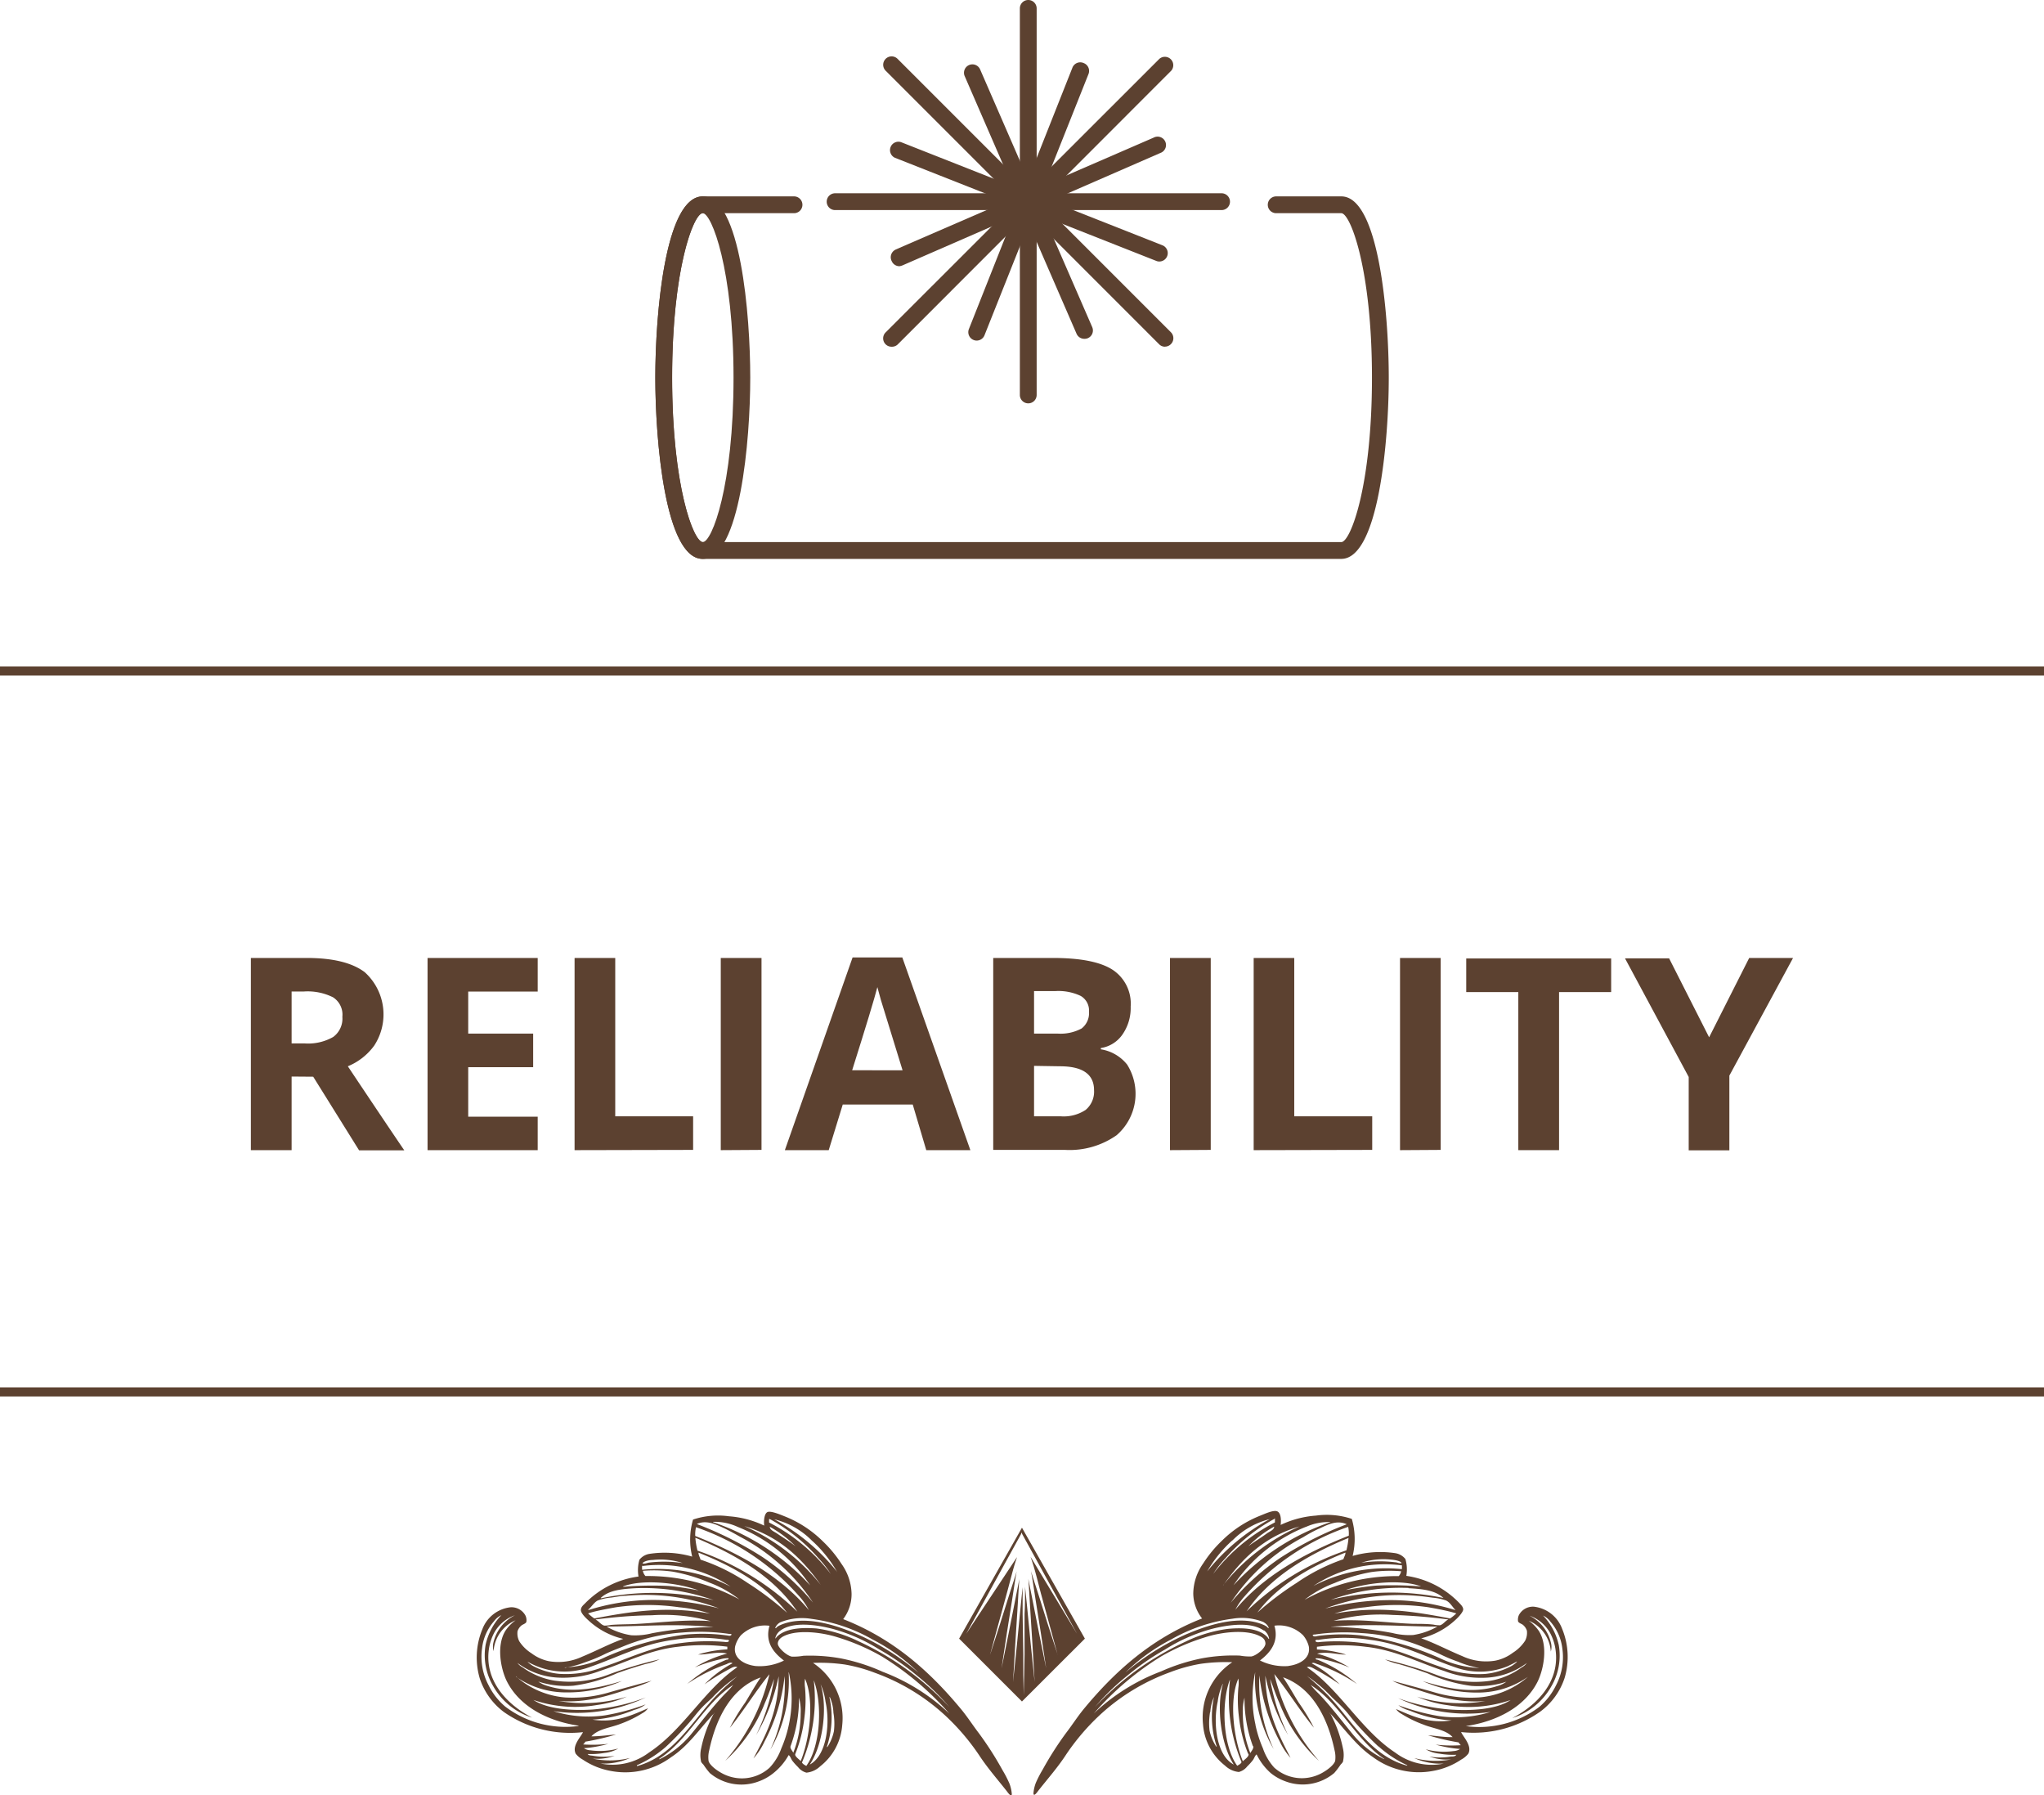 <?xml version="1.0" encoding="UTF-8"?> <svg xmlns="http://www.w3.org/2000/svg" id="Layer_1" data-name="Layer 1" viewBox="0 0 243.29 213.61"><defs><style>.cls-1,.cls-2{fill:#5c4130;}.cls-1{fill-rule:evenodd;}</style></defs><title>Reliability</title><path class="cls-1" d="M149.57,208.78c-.2.13-.27.44-.43.66a6.73,6.73,0,0,1-.69.77,1.85,1.85,0,0,1-1,.66,2.76,2.76,0,0,1-1.64-.76,6.86,6.86,0,0,1-2.62-4.93,7.88,7.88,0,0,1,3.48-7.37,20.63,20.63,0,0,0-3.78.19,18.81,18.81,0,0,0-3.62,1,24.63,24.63,0,0,0-8.37,5.1,27,27,0,0,0-4,4.69c-1,1.54-2.16,2.84-3.3,4.29-.08.1-.58.84-.59.32a4.39,4.39,0,0,1,.29-1.26,14,14,0,0,1,.82-1.58,39.31,39.31,0,0,1,2.82-4.4c.71-.93,1.33-1.9,2.06-2.79,3.63-4.39,8-8.39,14.08-10.77a4.9,4.9,0,0,1-1.05-3,6.35,6.35,0,0,1,1.19-3.56,14.59,14.59,0,0,1,2.22-2.69,13.55,13.55,0,0,1,4.6-3c.49-.19,1.55-.7,2-.49s.46,1.09.39,1.61a11.73,11.73,0,0,1,4.2-1.11,9.45,9.45,0,0,1,4.27.39,8.5,8.5,0,0,1,.1,4.41,11.92,11.92,0,0,1,5.13-.32,1.9,1.9,0,0,1,1.15.69,4.42,4.42,0,0,1,.11,2,10.91,10.91,0,0,1,6.22,3.14c.24.25.54.53.55.84s-.57.94-.86,1.2a9.16,9.16,0,0,1-4.14,2.25c1.59.56,3.24,1.44,4.89,2.12a6.68,6.68,0,0,0,3.93.54,5.14,5.14,0,0,0,2.09-.94,4.75,4.75,0,0,0,1.46-1.43,2.06,2.06,0,0,0,.21-1.2,1.49,1.49,0,0,0-.45-.67c-.15-.14-.53-.23-.6-.44a1.28,1.28,0,0,1,.1-.74,1.88,1.88,0,0,1,1.79-1,4.06,4.06,0,0,1,3.35,2.62,8.78,8.78,0,0,1,.3,5.86,8.14,8.14,0,0,1-2.89,4,13.77,13.77,0,0,1-9.43,2.44c.25.58,1.34,1.63.86,2.57a2.78,2.78,0,0,1-.84.7,8.74,8.74,0,0,1-3.35,1.35,9.16,9.16,0,0,1-7.16-1.64c-2-1.35-3.4-3.4-5.07-5.17,0,0-.06,0-.06-.11a15.21,15.21,0,0,1,1.55,4.21,3.53,3.53,0,0,1,0,1.64,1.84,1.84,0,0,1-.27.32,9.17,9.17,0,0,1-.76,1,5.83,5.83,0,0,1-5.79,1,6,6,0,0,1-1.78-1A7.16,7.16,0,0,1,149.57,208.78Zm33.63-5.64a7.88,7.88,0,0,0,2-2.57,7.18,7.18,0,0,0,.76-4.38,5.87,5.87,0,0,0-1.43-3.22,2.23,2.23,0,0,0-.86-.71,7.4,7.4,0,0,1,1.87,3.53,7.26,7.26,0,0,1-.89,4.89,8.12,8.12,0,0,1-4.65,3.77c2.78-1.43,5.77-4.26,5.13-8.27a5.91,5.91,0,0,0-.61-1.82,4.51,4.51,0,0,0-2.47-2.09,4.86,4.86,0,0,1,2.54,3.17,2,2,0,0,1,0,1.1,4.3,4.3,0,0,0-2.62-3.67,4.77,4.77,0,0,1,1.21,1.24c1.12,1.8.53,4.6-.16,6-1.43,2.86-4.61,4.71-8.54,5.3A11.86,11.86,0,0,0,183.2,203.14ZM176,201.42a16,16,0,0,1-6.66-1.36c2.4.72,5.72,1.61,8.86.59a3.5,3.5,0,0,0,1.1-.52,10.78,10.78,0,0,1-4.2.49,18.62,18.62,0,0,1-5.21-1.5c-1.13-.4-2.27-.77-3.4-1.09a7.72,7.72,0,0,1-1.64-.55,50,50,0,0,1,5.88,1.74,13,13,0,0,0,6.64.8,8.89,8.89,0,0,0,3.74-1.59,1.8,1.8,0,0,0,.62-.53,8.7,8.7,0,0,1-4.69,1.74,12.26,12.26,0,0,1-5.17-.8c-3.08-1-5.83-2.5-9.32-2.87a22.88,22.88,0,0,0-5.8,0l0,.32a14.1,14.1,0,0,1,3.48.61c-1.17,0-2.25-.4-3.46-.11a14.39,14.39,0,0,1,3.84,1.64,17.26,17.26,0,0,0-3-.95,2.93,2.93,0,0,0-1-.14c-.05.17.19.16.25.18a17.12,17.12,0,0,1,4.66,2.88,20,20,0,0,0-4.67-2.35c-.22-.06-.49-.26-.72-.11a14.48,14.48,0,0,1,3.34,2.51,28.28,28.28,0,0,0-2.85-1.76c-.31-.15-.7-.46-1.06-.28,3.88,2.62,6.45,7.49,10.52,10.16a7.19,7.19,0,0,0,5.77,1.3,7.61,7.61,0,0,1-3.53-.66,10,10,0,0,0,4.43.16,6.1,6.1,0,0,1-2.62-.34,7.46,7.46,0,0,0,2.58,0c.22,0,.51,0,.63-.21a9.12,9.12,0,0,1-2-.13,4,4,0,0,1-1.64-.52,8.35,8.35,0,0,0,3.31.21,1.54,1.54,0,0,0,.78-.25,14.46,14.46,0,0,1-2.91-.52,16.36,16.36,0,0,0,3,.07,1.49,1.49,0,0,1-.27-.33,28.89,28.89,0,0,1-3.64-.85c1,.07,1.88.24,2.93.22-.82-.9-2.28-1-3.5-1.5a13.83,13.83,0,0,1-2.56-1.25,1.94,1.94,0,0,1-.68-.59c1.82.77,3.81,1.78,6.61,1.35a14.87,14.87,0,0,1-4.94-1.15,4.06,4.06,0,0,1-1.39-.66,26.39,26.39,0,0,0,4.84,1.3,13.87,13.87,0,0,0,6.14-.5,19.17,19.17,0,0,1-11-1.63,23.06,23.06,0,0,0,6.38,1.36c2.32.14,5.3,0,7-1.14a15.36,15.36,0,0,1-7.57.6,13.31,13.31,0,0,1-3.56-1,17.52,17.52,0,0,0,8.12.52s0,0,0,0c-3.42.27-6-.69-8.59-1.5a13.66,13.66,0,0,1-2.47-.91c1.58.42,3.19.86,4.86,1.33A15.15,15.15,0,0,0,176,202a10.07,10.07,0,0,0,5.86-2.45A10.39,10.39,0,0,1,176,201.42Zm3.61-3.2a8.74,8.74,0,0,1-6.06.31c-3.47-1.14-6.57-2.91-10.46-3.38a19.72,19.72,0,0,0-6.18,0c-.09,0-.35-.05-.34.15.17.2.47.1.66.09a23.91,23.91,0,0,1,5,.14c3.45.41,6.35,1.87,9.35,2.87a12.17,12.17,0,0,0,5.2.8,8.25,8.25,0,0,0,3.14-.95c.18-.1.69-.47.63-.53A10.14,10.14,0,0,1,179.57,198.22Zm-5.93-.43a18,18,0,0,1-2.17-.89c-.68-.34-1.42-.61-2.15-.91a22.59,22.59,0,0,0-7.32-1.65,24.06,24.06,0,0,0-5.52.17c-.08,0-.24,0-.28.09.13.23.46.11.62.08a21.6,21.6,0,0,1,5.06-.07,34.62,34.62,0,0,1,9.36,2.67,12.15,12.15,0,0,0,4.8,1.22s0,0,0,0A12.21,12.21,0,0,1,173.64,197.79Zm-2-6.21c-.53-.11-1.08-.21-1.65-.31a26.29,26.29,0,0,0-7.54,0,16.13,16.13,0,0,0-3.67.76c5.26-1,9.71-.2,13.78.57a5.53,5.53,0,0,0,.74-.6C172.76,191.82,172.24,191.7,171.66,191.58Zm.49-1.1a6.28,6.28,0,0,0-1.63-.35c-.58-.08-1.18-.17-1.72-.21a24.88,24.88,0,0,0-11.08,1.5,31.17,31.17,0,0,1,8.26-1,26.3,26.3,0,0,1,7.25,1.19s0,0,0,0C172.89,191.26,172.63,190.72,172.15,190.48Zm-6.44,1.7a21,21,0,0,0-7,.7c3.33-.25,6.35.25,9.52.36.74,0,1.62,0,2.36.09a3.37,3.37,0,0,0,.78.08c.38-.09.63-.52,1-.69C170.31,192.45,168.06,192.25,165.71,192.18Zm1.93-3.21a24.75,24.75,0,0,0-9.26,1.41,30.49,30.49,0,0,1,13.41-.22C170.81,189.24,169.36,189.1,167.64,189Zm-9.27,4.62a43.33,43.33,0,0,1,7.34.74,8.14,8.14,0,0,0,2.47.24,8.45,8.45,0,0,0,2.88-1C166.84,193.55,162.93,193.18,158.37,193.59Zm1.82-4.38c1.17-.21,2.39-.42,3.6-.52a42.16,42.16,0,0,1,5.34.1C166.87,187.92,162.78,188.3,160.19,189.21Zm6.61-2.93a15.37,15.37,0,0,0-10.49,2.45,18.7,18.7,0,0,1,10.53-2,3.39,3.39,0,0,0,0-.47S166.84,186.27,166.8,186.28Zm0-.3c-.16-.23-.77-.34-1.22-.38a8.44,8.44,0,0,0-3.56.37,14.67,14.67,0,0,1,4-.06c.26,0,.52.18.77.1Zm-.06,1a16.21,16.21,0,0,0-3.55.1,20.27,20.27,0,0,0-4.35,1.3,13.41,13.41,0,0,0-3.58,2,22.74,22.74,0,0,1,11.21-2.82A1.24,1.24,0,0,0,166.77,187Zm-2.68,20.87a37.66,37.66,0,0,1-2.78-2.88c-.45-.51-.84-1.07-1.3-1.56s-.94-.94-1.43-1.39a16.9,16.9,0,0,0-3-2.57,28.62,28.62,0,0,1,2.85,2.67c2.71,3,4.87,6.87,9.07,8a.06.06,0,0,0,0-.06A13.45,13.45,0,0,1,164.09,207.83ZM156,200.51a11.71,11.71,0,0,0,1,1.08c1.44,1.51,2.73,3.23,4.06,4.85a11.33,11.33,0,0,0,3.66,2.89s.05,0,.06,0C161.33,207,159.51,202.75,156,200.51Zm4.47-18.81a28.81,28.81,0,0,0-12.29,8.22,7.65,7.65,0,0,0-1.14,1.64c3.27-3.95,8.05-6.65,13.5-8.81A4.13,4.13,0,0,0,160.47,181.7Zm-12.09,10.05a31.68,31.68,0,0,1,11.88-7.26,9.38,9.38,0,0,0,.25-1.47C155.46,185.1,151.1,187.75,148.38,191.75Zm8.6-9.83c-.68.31-1.3.66-1.85,1a23.5,23.5,0,0,0-8.64,7.81,28.52,28.52,0,0,1,6-5.41,42.24,42.24,0,0,1,7.81-3.93s0,0,0,0C159.14,180.86,158.06,181.42,157,181.92Zm-7.34,10a36.07,36.07,0,0,1,4.69-3.55,22.74,22.74,0,0,1,5.57-2.82c.07-.26.27-.55.24-.79C155.83,186.48,152.08,188.67,149.64,191.93Zm5.79-10.22a18.64,18.64,0,0,0-8.61,6.95,27.89,27.89,0,0,1,11.56-7.52s0,0,0,0A6.55,6.55,0,0,0,155.43,181.71Zm-6,23.55a14.29,14.29,0,0,0,.89,2.8,6.54,6.54,0,0,0,1.34,2.29,4.91,4.91,0,0,0,3.33,1.27,5,5,0,0,0,2.69-.82c.41-.25,1.11-.79,1.24-1.24a3.34,3.34,0,0,0-.07-1.26c-.89-4.19-2.83-7.51-6.13-8.69.68,1,1.23,2,1.85,3a24.07,24.07,0,0,1,1.82,3c-1.65-2-3.07-4.33-4.71-6.38A23.65,23.65,0,0,0,157,209.55a18.43,18.43,0,0,1-4.72-6.89c-.41-.91-.72-1.88-1.1-2.86a24,24,0,0,0,2.14,6.68,23,23,0,0,1-2.71-7.07c.06,4.16,1.6,7.07,3,9.78a8,8,0,0,1-1.31-2,21.37,21.37,0,0,1-2.4-7.81,18.47,18.47,0,0,0,1.7,8.77A16.52,16.52,0,0,1,149.4,199,14.74,14.74,0,0,0,149.44,205.26Zm-3.85-16.6a24.12,24.12,0,0,1,9.1-7C150.37,182.9,147.75,185.59,145.59,188.66Zm7.78,9.6c1.35-.17,2.68-.93,2.42-2.33a3.33,3.33,0,0,0-.68-1.32,4.09,4.09,0,0,0-3.41-1.14c.58,2-.58,3.27-1.72,4.14A6.5,6.5,0,0,0,153.37,198.26Zm-1.71-17.48a21,21,0,0,0-5.77,4.64,11.93,11.93,0,0,0-1.47,1.88,21.73,21.73,0,0,1,7.34-6.12c0-.17,0-.25,0-.41S151.7,180.74,151.66,180.78ZM148.59,184c.66-.5,1.5-1,2.23-1.54.34-.23.84-.41.84-.79A13.36,13.36,0,0,0,148.59,184Zm-1.9-.7a15,15,0,0,0-3,3.7c0,.08,0,.07,0,0a24.35,24.35,0,0,1,7.44-6.22A9.41,9.41,0,0,0,146.69,183.32Zm3.73,9.74a6.89,6.89,0,0,0-3.72-.41,19.93,19.93,0,0,0-7.3,2.47,22.46,22.46,0,0,0-5.45,3.94,29.81,29.81,0,0,1,7.16-4.52c2.61-1.12,6.44-2.43,9.35-1.13a2,2,0,0,1,.31.18c.09.06.17.23.25.15A1.26,1.26,0,0,0,150.42,193.06Zm0,1c-1.47-1.06-4.18-.73-6.32-.16a20.5,20.5,0,0,0-5.42,2.41,29.63,29.63,0,0,0-4.53,3.14,28.86,28.86,0,0,0-3.83,3.72,34.61,34.61,0,0,1,10.83-7.81,16.27,16.27,0,0,1,5-1.5c1.89-.18,3.76-.05,4.72,1,.06.07.13.23.19.19A1.54,1.54,0,0,0,150.43,194Zm-12.29,4.89a22.78,22.78,0,0,1,5-1.6,20.55,20.55,0,0,1,4.45-.31,6.46,6.46,0,0,0,1.37.1c.6-.1,1.71-1,1.67-1.57s-.47-.76-.82-.92c-1.64-.74-4.45-.4-6.29.19a25.49,25.49,0,0,0-5.31,2.3,35.17,35.17,0,0,0-8,6.78c0,.06,0,.06,0,0A23.89,23.89,0,0,1,138.14,198.92Zm11,8.87a16.2,16.2,0,0,1-1-5.77,5.93,5.93,0,0,0-.2,1.91,12.82,12.82,0,0,0,.89,4.68C148.94,208.39,149.26,208.06,149.16,207.79Zm-.57.91a16.71,16.71,0,0,1-1.09-4.37,16.25,16.25,0,0,1-.07-3.53,3.78,3.78,0,0,0,0-1.06c-1.11,2.5-.61,7,.53,9.84C148.11,209.41,148.74,209,148.59,208.7Zm-2.19-8.78c-1,2.71-.86,7.77.89,10.2.2-.12.43-.22.52-.43A19.43,19.43,0,0,1,146.4,199.92Zm-.84.47a7.37,7.37,0,0,0-.59,2.09c-.57,2.57-.16,6.43,1.92,7.5,0,0,0,0,0,0C145.38,207.78,144.73,203.24,145.56,200.39Zm-1.5,3.35a7.68,7.68,0,0,0-.06,2.19,5.49,5.49,0,0,0,.73,1.81s.08.13.13.11a11.13,11.13,0,0,1-.33-5.92A5.08,5.08,0,0,0,144.06,203.74Z"></path><path class="cls-1" d="M92.06,211a6,6,0,0,1-1.78,1,5.83,5.83,0,0,1-5.79-1,9.17,9.17,0,0,1-.76-1,1.84,1.84,0,0,1-.27-.32,3.53,3.53,0,0,1,0-1.64,15.21,15.21,0,0,1,1.55-4.21c0,.07,0,.07-.06.11-1.67,1.77-3,3.82-5.07,5.17a9.16,9.16,0,0,1-7.16,1.64,8.74,8.74,0,0,1-3.35-1.35,2.78,2.78,0,0,1-.84-.7c-.48-.94.61-2,.86-2.57A13.77,13.77,0,0,1,60,203.75a8.14,8.14,0,0,1-2.89-4,8.78,8.78,0,0,1,.3-5.86,4.06,4.06,0,0,1,3.35-2.62,1.88,1.88,0,0,1,1.79,1,1.28,1.28,0,0,1,.1.74c-.07.21-.45.3-.6.44a1.49,1.49,0,0,0-.45.67,2.06,2.06,0,0,0,.21,1.2,4.75,4.75,0,0,0,1.46,1.43,5.14,5.14,0,0,0,2.09.94,6.68,6.68,0,0,0,3.93-.54c1.65-.68,3.3-1.56,4.89-2.12A9.16,9.16,0,0,1,70,192.79c-.29-.26-.87-.82-.86-1.2s.31-.59.55-.84A10.91,10.91,0,0,1,76,187.61a4.42,4.42,0,0,1,.11-2,1.9,1.9,0,0,1,1.15-.69,11.92,11.92,0,0,1,5.13.32,8.5,8.5,0,0,1,.1-4.41,9.45,9.45,0,0,1,4.27-.39,11.73,11.73,0,0,1,4.2,1.11c-.07-.52,0-1.43.39-1.61s1.52.3,2,.49a13.55,13.55,0,0,1,4.6,3,14.59,14.59,0,0,1,2.22,2.69,6.35,6.35,0,0,1,1.19,3.56,4.9,4.9,0,0,1-1,3c6.1,2.38,10.45,6.38,14.08,10.77.73.89,1.35,1.86,2.06,2.79a39.31,39.31,0,0,1,2.82,4.4,14,14,0,0,1,.82,1.58,4.39,4.39,0,0,1,.29,1.26c0,.52-.51-.22-.59-.32-1.14-1.45-2.29-2.75-3.3-4.29a27,27,0,0,0-4-4.69,24.63,24.63,0,0,0-8.37-5.1,18.81,18.81,0,0,0-3.62-1,20.63,20.63,0,0,0-3.78-.19,7.88,7.88,0,0,1,3.48,7.37,6.86,6.86,0,0,1-2.62,4.93,2.76,2.76,0,0,1-1.64.76,1.85,1.85,0,0,1-1-.66,6.73,6.73,0,0,1-.69-.77c-.16-.22-.23-.53-.43-.66A7.16,7.16,0,0,1,92.06,211Zm-23.2-5.64c-3.93-.59-7.11-2.44-8.54-5.3-.69-1.39-1.28-4.19-.16-6a4.77,4.77,0,0,1,1.21-1.24,4.3,4.3,0,0,0-2.62,3.67,2,2,0,0,1,0-1.1,4.86,4.86,0,0,1,2.54-3.17,4.51,4.51,0,0,0-2.47,2.09,5.91,5.91,0,0,0-.61,1.82c-.64,4,2.35,6.84,5.12,8.27a8.13,8.13,0,0,1-4.64-3.77,7.26,7.26,0,0,1-.89-4.89,7.4,7.4,0,0,1,1.87-3.53,2.23,2.23,0,0,0-.86.71,5.87,5.87,0,0,0-1.43,3.22,7.18,7.18,0,0,0,.76,4.38,7.88,7.88,0,0,0,2,2.57A11.86,11.86,0,0,0,68.86,205.4Zm-7.45-5.87A10.07,10.07,0,0,0,67.27,202a15.15,15.15,0,0,0,5.43-.66c1.67-.47,3.28-.91,4.86-1.33a13.66,13.66,0,0,1-2.47.91c-2.54.81-5.17,1.77-8.59,1.5-.06,0-.07,0,0,0a17.52,17.52,0,0,0,8.12-.52,13.31,13.31,0,0,1-3.56,1,15.36,15.36,0,0,1-7.57-.6c1.74,1.14,4.72,1.28,7,1.14A23.06,23.06,0,0,0,76.87,202a19.17,19.17,0,0,1-11,1.63,13.87,13.87,0,0,0,6.14.5,26.39,26.39,0,0,0,4.84-1.3,4.06,4.06,0,0,1-1.39.66,14.87,14.87,0,0,1-4.94,1.15c2.8.43,4.79-.58,6.61-1.35a1.94,1.94,0,0,1-.68.59,13.83,13.83,0,0,1-2.56,1.25c-1.22.48-2.68.6-3.5,1.5,1,0,2-.15,2.93-.22a28.89,28.89,0,0,1-3.64.85,1.49,1.49,0,0,1-.27.33,16.36,16.36,0,0,0,3-.07,14.46,14.46,0,0,1-2.91.52,1.54,1.54,0,0,0,.78.25,8.35,8.35,0,0,0,3.31-.21,4,4,0,0,1-1.64.52,9.12,9.12,0,0,1-2,.13c.12.2.41.17.63.21a7.46,7.46,0,0,0,2.58,0,6.1,6.1,0,0,1-2.62.34A10,10,0,0,0,75,209.2a7.61,7.61,0,0,1-3.53.66,7.19,7.19,0,0,0,5.77-1.3c4.07-2.67,6.64-7.54,10.52-10.16-.36-.18-.75.13-1.06.28a28.28,28.28,0,0,0-2.85,1.76,14.48,14.48,0,0,1,3.34-2.51c-.23-.15-.5,0-.72.11a20,20,0,0,0-4.67,2.35,17.12,17.12,0,0,1,4.66-2.88c.06,0,.3,0,.25-.18a2.93,2.93,0,0,0-1,.14,17.26,17.26,0,0,0-3,.95,14.39,14.39,0,0,1,3.84-1.64c-1.21-.29-2.29.15-3.46.11a14.1,14.1,0,0,1,3.48-.61l0-.32a22.88,22.88,0,0,0-5.8,0c-3.49.37-6.24,1.88-9.32,2.87a12.26,12.26,0,0,1-5.17.8,8.7,8.7,0,0,1-4.69-1.74,1.8,1.8,0,0,0,.62.53A8.89,8.89,0,0,0,66,200a13,13,0,0,0,6.64-.8,50,50,0,0,1,5.88-1.74,7.72,7.72,0,0,1-1.64.55c-1.13.32-2.27.69-3.4,1.09a18.62,18.62,0,0,1-5.21,1.5,10.78,10.78,0,0,1-4.2-.49,3.5,3.5,0,0,0,1.1.52c3.14,1,6.46.13,8.86-.59a16,16,0,0,1-6.66,1.36A10.36,10.36,0,0,1,61.41,199.53Zm1.38-1.78c-.06.06.45.43.63.53a8.25,8.25,0,0,0,3.14.95,12.17,12.17,0,0,0,5.2-.8c3-1,5.9-2.46,9.35-2.87a23.91,23.91,0,0,1,5-.14c.19,0,.49.11.66-.09,0-.2-.25-.13-.34-.15a19.72,19.72,0,0,0-6.18,0c-3.89.47-7,2.24-10.46,3.38a8.74,8.74,0,0,1-6.06-.31A10.14,10.14,0,0,1,62.79,197.75Zm4.44.72s0,0,0,0a12.15,12.15,0,0,0,4.8-1.22,34.62,34.62,0,0,1,9.36-2.67,21.6,21.6,0,0,1,5.06.07c.16,0,.49.15.62-.08,0-.13-.2-.07-.28-.09a24.06,24.06,0,0,0-5.52-.17A22.59,22.59,0,0,0,74,196c-.73.3-1.47.57-2.15.91a18,18,0,0,1-2.17.89A12.21,12.21,0,0,1,67.23,198.47ZM70,192a5.53,5.53,0,0,0,.74.6c4.07-.77,8.52-1.55,13.78-.57a16.13,16.13,0,0,0-3.67-.76,26.29,26.29,0,0,0-7.54,0c-.57.1-1.12.2-1.65.31S70.53,191.82,70,192Zm.07-.41s0,0,0,0a26.3,26.3,0,0,1,7.25-1.19,31.17,31.17,0,0,1,8.26,1,24.88,24.88,0,0,0-11.08-1.5c-.54,0-1.14.13-1.72.21a6.28,6.28,0,0,0-1.63.35C70.66,190.72,70.4,191.26,70,191.55Zm.86,1.17c.36.17.61.6,1,.69a3.37,3.37,0,0,0,.78-.08c.74-.06,1.62-.07,2.36-.09,3.17-.11,6.19-.61,9.52-.36a21,21,0,0,0-7-.7C75.23,192.25,73,192.45,70.9,192.72Zm.6-2.56a30.49,30.49,0,0,1,13.41.22A24.75,24.75,0,0,0,75.65,189C73.93,189.1,72.48,189.24,71.5,190.16Zm.73,3.4a8.45,8.45,0,0,0,2.88,1,8.14,8.14,0,0,0,2.47-.24,43.33,43.33,0,0,1,7.34-.74C80.36,193.18,76.45,193.55,72.23,193.56Zm1.93-4.77a42.16,42.16,0,0,1,5.34-.1c1.21.1,2.43.31,3.6.52C80.51,188.3,76.42,187.92,74.16,188.79Zm2.24-2.49a3.39,3.39,0,0,0,0,.47,18.7,18.7,0,0,1,10.53,2,15.37,15.37,0,0,0-10.49-2.45S76.41,186.27,76.4,186.3Zm.06-.29c.25.08.51-.06.77-.1a14.67,14.67,0,0,1,4,.06,8.44,8.44,0,0,0-3.56-.37c-.45,0-1.06.15-1.22.38Zm.33,1.5A22.74,22.74,0,0,1,88,190.33a13.41,13.41,0,0,0-3.58-2,20.27,20.27,0,0,0-4.35-1.3,16.21,16.21,0,0,0-3.55-.1A1.24,1.24,0,0,0,76.79,187.51Zm-1,22.56a.06.06,0,0,0,0,.06c4.2-1.16,6.36-5,9.07-8a28.62,28.62,0,0,1,2.85-2.67,16.9,16.9,0,0,0-3,2.57c-.49.45-1,.9-1.43,1.39s-.85,1.05-1.3,1.56a37.66,37.66,0,0,1-2.78,2.88A13.45,13.45,0,0,1,75.8,210.07Zm2.67-.78s0,.08.06,0a11.33,11.33,0,0,0,3.66-2.89c1.33-1.62,2.62-3.34,4.06-4.85a11.71,11.71,0,0,0,1-1.08C83.78,202.75,82,207,78.47,209.29Zm4.28-26.54c5.45,2.16,10.23,4.86,13.5,8.81a7.65,7.65,0,0,0-1.14-1.64,28.81,28.81,0,0,0-12.29-8.22A4.13,4.13,0,0,0,82.75,182.75Zm0,.27a9.38,9.38,0,0,0,.25,1.47,31.68,31.68,0,0,1,11.88,7.26C92.19,187.75,87.83,185.1,82.78,183Zm.19-1.69s0,0,0,0a42.24,42.24,0,0,1,7.81,3.93,28.52,28.52,0,0,1,6,5.41,23.5,23.5,0,0,0-8.64-7.81c-.55-.31-1.17-.66-1.85-1C85.23,181.42,84.15,180.86,83,181.33Zm.18,3.44c0,.24.17.53.24.79A22.74,22.74,0,0,1,89,188.38a36.07,36.07,0,0,1,4.69,3.55C91.21,188.67,87.46,186.48,83.15,184.77Zm1.73-3.67s0,0,0,0a27.89,27.89,0,0,1,11.56,7.52,18.64,18.64,0,0,0-8.61-6.95A6.55,6.55,0,0,0,84.88,181.1Zm9,17.89a16.52,16.52,0,0,1-2.18,9.19,18.47,18.47,0,0,0,1.7-8.77,21.37,21.37,0,0,1-2.4,7.81,8,8,0,0,1-1.31,2c1.43-2.71,3-5.62,3-9.78A23,23,0,0,1,90,206.48a24,24,0,0,0,2.14-6.68c-.38,1-.69,1.95-1.1,2.86a18.43,18.43,0,0,1-4.72,6.89,23.65,23.65,0,0,0,5.26-10.31c-1.64,2-3.06,4.35-4.71,6.38a24.07,24.07,0,0,1,1.82-3c.62-1,1.17-2,1.85-3-3.3,1.18-5.24,4.5-6.13,8.69a3.34,3.34,0,0,0-.07,1.26c.13.45.83,1,1.24,1.24a5,5,0,0,0,2.69.82,4.91,4.91,0,0,0,3.33-1.27A6.54,6.54,0,0,0,93,208.06a14.29,14.29,0,0,0,.89-2.8A14.74,14.74,0,0,0,93.89,199ZM88.6,181.61a24.12,24.12,0,0,1,9.1,7C95.54,185.59,92.92,182.9,88.6,181.61Zm4.71,16c-1.14-.87-2.3-2.11-1.72-4.14a4.09,4.09,0,0,0-3.41,1.14,3.33,3.33,0,0,0-.68,1.32c-.26,1.4,1.07,2.16,2.42,2.33A6.5,6.5,0,0,0,93.31,197.61Zm-1.77-16.84c0,.16,0,.24,0,.41a21.73,21.73,0,0,1,7.34,6.12,11.93,11.93,0,0,0-1.47-1.88,21,21,0,0,0-5.77-4.64S91.58,180.76,91.54,180.77Zm.09.92c0,.38.5.56.84.79.73.5,1.57,1,2.23,1.54A13.36,13.36,0,0,0,91.63,181.69Zm.53-.89A24.35,24.35,0,0,1,99.6,187c0,.07.08.08,0,0a15,15,0,0,0-3-3.7A9.41,9.41,0,0,0,92.16,180.8Zm.11,12.94c.08.08.16-.09.25-.15a2,2,0,0,1,.31-.18c2.91-1.3,6.74,0,9.35,1.13a29.81,29.81,0,0,1,7.16,4.52,22.46,22.46,0,0,0-5.45-3.94,19.93,19.93,0,0,0-7.3-2.47,6.89,6.89,0,0,0-3.72.41A1.26,1.26,0,0,0,92.27,193.74Zm0,1.24c.06,0,.13-.12.19-.19,1-1,2.83-1.14,4.72-1a16.27,16.27,0,0,1,4.95,1.5A34.61,34.61,0,0,1,113,203.14a28.86,28.86,0,0,0-3.83-3.72,29.63,29.63,0,0,0-4.53-3.14,20.5,20.5,0,0,0-5.42-2.41c-2.14-.57-4.85-.9-6.32.16A1.54,1.54,0,0,0,92.27,195ZM113,203.92c.06,0,.06,0,0,0a35.17,35.17,0,0,0-8-6.78,25.49,25.49,0,0,0-5.31-2.3c-1.84-.59-4.65-.93-6.29-.19-.35.16-.79.43-.82.92s1.07,1.47,1.67,1.57a6.46,6.46,0,0,0,1.37-.1,20.55,20.55,0,0,1,4.45.31,22.78,22.78,0,0,1,5,1.6A23.89,23.89,0,0,1,113,203.92Zm-18.59,4.69a12.82,12.82,0,0,0,.89-4.68,5.93,5.93,0,0,0-.2-1.91,16.2,16.2,0,0,1-1,5.77C94,208.06,94.35,208.39,94.44,208.61Zm.88,1c1.14-2.79,1.64-7.34.53-9.84a3.78,3.78,0,0,0,0,1.06,16.25,16.25,0,0,1-.07,3.53,16.71,16.71,0,0,1-1.09,4.37C94.55,209,95.18,209.41,95.32,209.58Zm.16.11c.09.21.32.31.52.43,1.75-2.43,1.91-7.49.89-10.2A19.43,19.43,0,0,1,95.48,209.69Zm.89.29s0,0,0,0c2.08-1.07,2.49-4.93,1.92-7.5a7.37,7.37,0,0,0-.59-2.09C98.56,203.24,97.91,207.78,96.37,210Zm2.39-8a11.13,11.13,0,0,1-.33,5.92s.1-.07.13-.11a5.49,5.49,0,0,0,.73-1.81,7.68,7.68,0,0,0-.06-2.19A5.08,5.08,0,0,0,98.76,201.93Z"></path><path class="cls-1" d="M121.64,181.8,114.16,195l7.48,7.48,7.49-7.48Zm4.26,15.14-1.17-3.61-1.14-3.62c-.29-.91-.6-1.82-.87-2.74.21,1.15.37,2.3.55,3.45l.64,4.05.61,4.05h0l-.81-4-.79-4c-.17-.88-.35-1.75-.52-2.63.09,1.13.14,2.25.21,3.37l.28,4.45.26,4.44h0l-.46-4.43-.43-4.43c-.08-.82-.17-1.64-.25-2.46,0,1.08,0,2.16-.06,3.24l0,2.42,0,2.41-.1,4.84h0l-.05-2.42,0-2.42-.08-4.83c0-1,0-2,0-3a1.7,1.7,0,0,1,0-.22c-.08.82-.17,1.64-.25,2.46l-.43,4.43-.46,4.43h0l.26-4.44.28-4.45c.07-1.12.12-2.24.21-3.37-.17.88-.35,1.75-.52,2.63l-.79,4-.81,4h0l.61-4.05.64-4.05c.18-1.15.34-2.3.55-3.45-.27.92-.58,1.83-.87,2.74l-1.14,3.62-1.17,3.61h0l1-3.67,1-3.66c.34-1.22.63-2.45,1-3.66.07-.22.15-.44.22-.67L115,194.43l6.53-11.87a1.46,1.46,0,0,1,.07-.19h0a1.46,1.46,0,0,1,.07.19l6.53,11.87-5.53-9.16c.07.23.15.45.22.67.39,1.21.68,2.44,1,3.66l1,3.66,1,3.67Z"></path><rect class="cls-2" y="79.31" width="243.29" height="1.08"></rect><rect class="cls-2" y="165.1" width="243.29" height="1.08"></rect><path class="cls-2" d="M159.64,66.51h-76C79.17,66.51,78,52.4,78,44.94s1.15-21.57,5.65-21.57H94.51a1,1,0,0,1,0,2H83.64C82.56,25.37,80,32,80,44.94s2.56,19.57,3.65,19.57h76c1.09,0,3.65-6.66,3.65-19.57s-2.57-19.57-3.65-19.57h-7.75a1,1,0,0,1,0-2h7.75c4.48,0,5.65,14.11,5.65,21.57S164.09,66.51,159.64,66.51Z"></path><path class="cls-2" d="M83.64,66.51C79.17,66.51,78,52.4,78,44.94s1.15-21.57,5.65-21.57S89.3,37.48,89.3,44.94,88.09,66.51,83.64,66.51Zm0-41.14C82.56,25.37,80,32,80,44.94s2.56,19.57,3.65,19.57,3.66-6.66,3.66-19.57S84.7,25.37,83.64,25.37Z"></path><path class="cls-2" d="M122.39,48a1,1,0,0,1-1-1V1a1,1,0,0,1,2,0V47A1,1,0,0,1,122.39,48Z"></path><path class="cls-2" d="M138.64,41.26A1,1,0,0,1,138,41L105.42,8.42A1,1,0,0,1,106.83,7h0l32.54,32.54a1,1,0,0,1,0,1.41,1,1,0,0,1-.71.3Z"></path><path class="cls-2" d="M145.4,25h-46a1,1,0,0,1,0-2h46a1,1,0,0,1,0,2Z"></path><path class="cls-2" d="M106.12,41.26a1,1,0,0,1-.71-.29,1,1,0,0,1,0-1.41h0L138,7a1,1,0,0,1,1.41.11,1,1,0,0,1,0,1.3L106.84,41A1,1,0,0,1,106.12,41.26Z"></path><path class="cls-2" d="M129.06,40.32a1,1,0,0,1-.92-.6L114.82,9.05a1,1,0,0,1,.53-1.31,1,1,0,0,1,1.31.52L130,38.92a1,1,0,0,1-.51,1.32h0A1,1,0,0,1,129.06,40.32Z"></path><path class="cls-2" d="M138,31.12a.9.9,0,0,1-.37-.07l-31.1-12.27a1,1,0,0,1,.73-1.86l31.1,12.27a1,1,0,0,1-.36,1.93Z"></path><path class="cls-2" d="M107.06,31.68a1,1,0,0,1-.92-.6,1,1,0,0,1,.41-1.35l.09-.05,30.67-13.3a1,1,0,1,1,.95,1.76l-.16.07L107.47,31.56A1.48,1.48,0,0,1,107.06,31.68Z"></path><path class="cls-2" d="M116.26,40.53a.94.94,0,0,1-.37-.07,1,1,0,0,1-.57-1.29l12.32-31.1A1,1,0,0,1,129,7.51a1,1,0,0,1,.56,1.3h0L117.18,39.9A1,1,0,0,1,116.26,40.53Z"></path><path class="cls-2" d="M34.71,128.11v8.76H29.86V114h6.66q4.65,0,6.89,1.69a6.77,6.77,0,0,1,1.13,8.74,7.29,7.29,0,0,1-3.14,2.46q5.15,7.71,6.72,10H42.74l-5.46-8.76Zm0-3.94h1.56a6,6,0,0,0,3.39-.77,2.7,2.7,0,0,0,1.09-2.4,2.45,2.45,0,0,0-1.11-2.32,6.77,6.77,0,0,0-3.46-.69H34.71Z"></path><path class="cls-2" d="M64,136.87H50.89V114H64v4H55.73v5h7.73v4H55.73v5.89H64Z"></path><path class="cls-2" d="M68.39,136.87V114h4.84v18.84H82.5v4Z"></path><path class="cls-2" d="M85.79,136.87V114h4.85v22.84Z"></path><path class="cls-2" d="M110.25,136.87l-1.61-5.43h-8.33l-1.67,5.43H93.42l8.06-22.93h5.92l8.1,22.93Zm-2.82-9.5L104.85,119q-.28-1-.42-1.53-.51,2-3,9.89Z"></path><path class="cls-2" d="M118.22,114h7.11q4.88,0,7.06,1.38a4.82,4.82,0,0,1,2.19,4.4,5.52,5.52,0,0,1-1,3.36,3.84,3.84,0,0,1-2.55,1.58v.15a5,5,0,0,1,3.13,1.82,6.52,6.52,0,0,1-1.25,8.4,9.72,9.72,0,0,1-6.13,1.75h-8.56Zm4.86,9h2.81a5.26,5.26,0,0,0,2.85-.61,2.31,2.31,0,0,0,.88-2,2,2,0,0,0-1-1.88,6.21,6.21,0,0,0-3-.57h-2.54Zm0,3.84v6h3.14a4.73,4.73,0,0,0,3-.76,2.82,2.82,0,0,0,1-2.35c0-1.89-1.36-2.84-4.06-2.84Z"></path><path class="cls-2" d="M139.26,136.87V114h4.85v22.84Z"></path><path class="cls-2" d="M149.22,136.87V114h4.83v18.84h9.28v4Z"></path><path class="cls-2" d="M166.64,136.87V114h4.84v22.84Z"></path><path class="cls-2" d="M185.57,136.87h-4.85V118.06h-6.2v-4h17.25v4h-6.2Z"></path><path class="cls-2" d="M203.43,123.44,208.2,114h5.22l-7.58,14v8.89H201v-8.73l-7.58-14.11h5.25Z"></path></svg> 